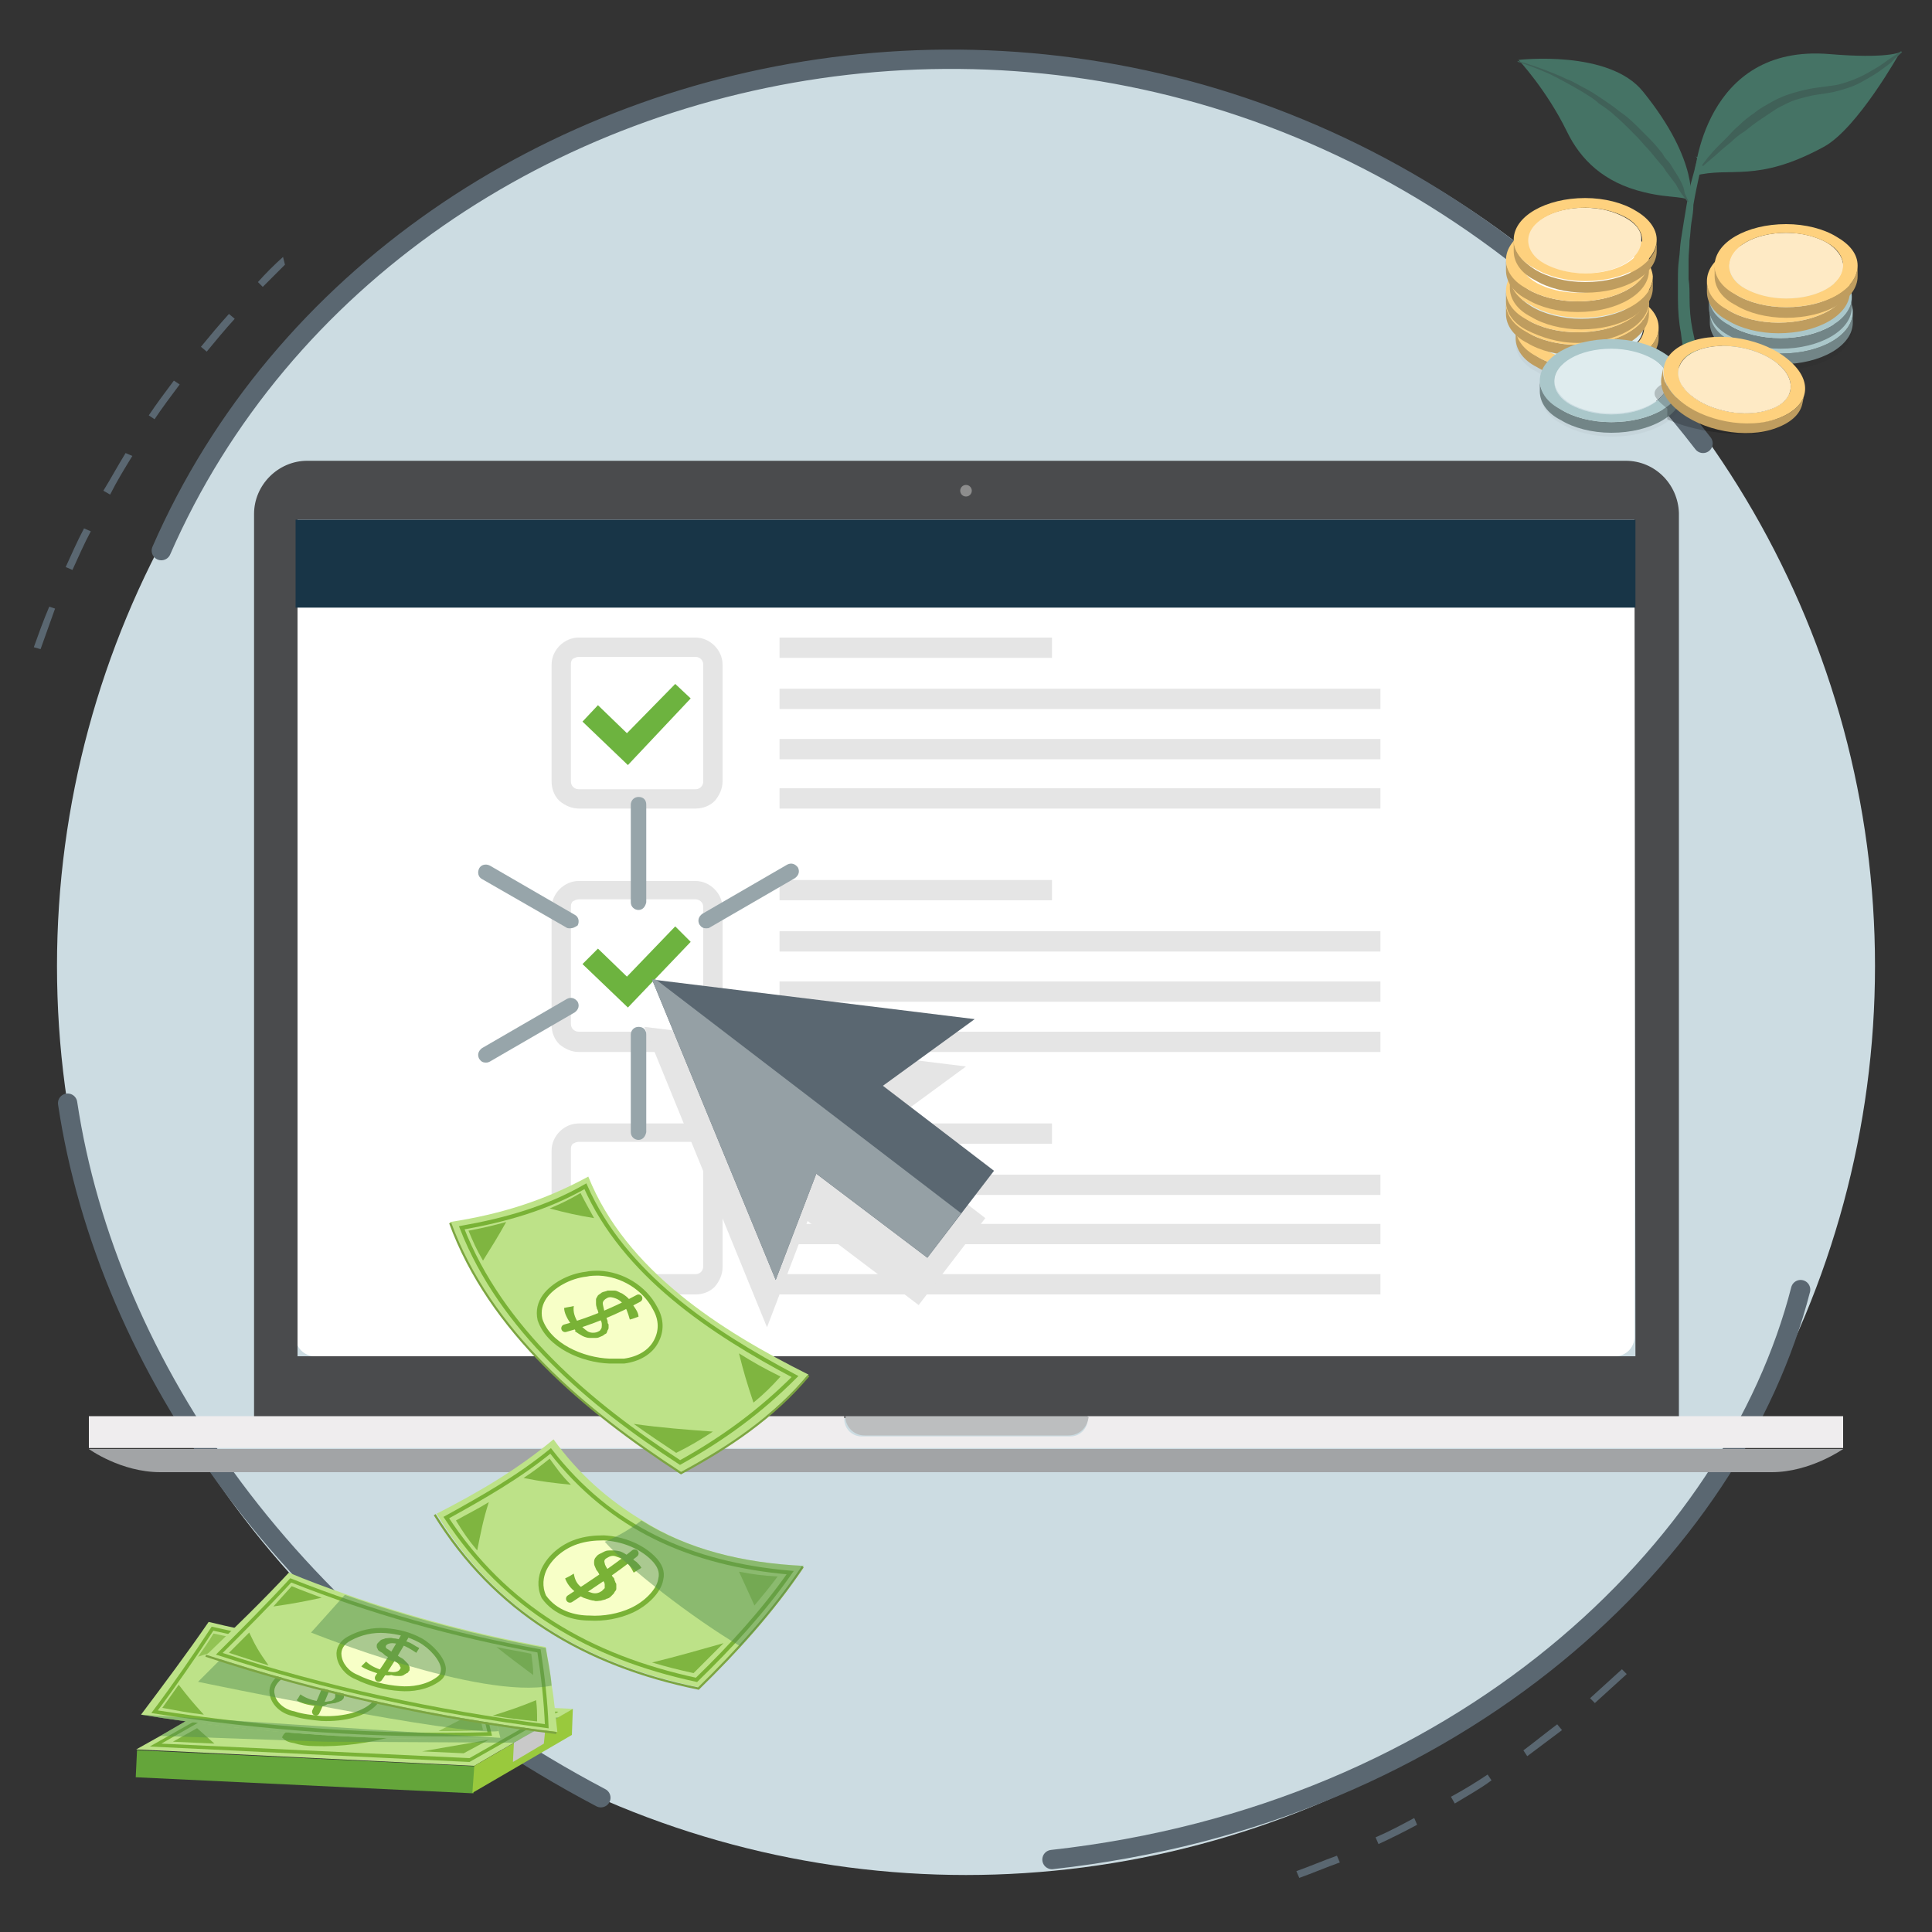 <?xml version="1.0" encoding="utf-8"?>
<!-- Generator: Adobe Illustrator 22.1.0, SVG Export Plug-In . SVG Version: 6.00 Build 0)  -->
<svg version="1.1" id="Layer_1" xmlns="http://www.w3.org/2000/svg" xmlns:xlink="http://www.w3.org/1999/xlink" x="0px" y="0px"
	 width="200px" height="200px" viewBox="0 0 200 200" style="enable-background:new 0 0 200 200;" xml:space="preserve">
<rect x="0" y="0" width="200" height="200" fill="#333333" stroke="none"/>
<style type="text/css">
	.st0{fill:#CCDCE2;}
	.st1{fill:none;stroke:#5A6771;stroke-width:2;stroke-linecap:round;stroke-linejoin:round;stroke-miterlimit:10;}
	.st2{fill:#5A6771;}
	.st3{fill:#FFFFFF;}
	.st4{fill:#4A4B4D;}
	.st5{fill:#A2A4A6;}
	.st6{fill:#EFEDEE;}
	.st7{fill:#BCBEBF;}
	.st8{fill:#8D8D8D;}
	.st9{fill:#183547;}
	.st10{fill:#E5E5E5;}
	.st11{fill:#6DB33F;}
	.st12{fill:#97A5AA;}
	.st13{fill:#95A0A5;}
	.st14{fill:#457365;}
	.st15{fill:#406158;}
	.st16{enable-background:new    ;}
	.st17{opacity:0.15;}
	.st18{opacity:0.2;enable-background:new    ;}
	.st19{fill:#DFECED;}
	.st20{fill:#BF9D5F;}
	.st21{fill:#FED17E;}
	.st22{fill:#FEEAC5;}
	.st23{fill:#728587;}
	.st24{fill:#AAC7CA;}
	.st25{fill:#DFECEE;}
	.st26{fill:#BDE288;}
	.st27{fill:#79B236;}
	.st28{fill:none;stroke:#79B236;stroke-width:0.507;stroke-miterlimit:10;}
	.st29{fill:#7FB540;}
	.st30{fill:#B3DD72;}
	.st31{fill:#64A53A;}
	.st32{fill:#99C93D;}
	.st33{fill:#C9C9C9;}
	.st34{opacity:0.47;fill:#548C54;enable-background:new    ;}
	.st35{fill:none;stroke:#79B236;stroke-width:0.373;stroke-miterlimit:10;}
	.st36{fill:#F7FFC7;}
	.st37{fill:none;stroke:#79B236;stroke-width:0.793;stroke-linecap:round;stroke-miterlimit:10;}
	.st38{opacity:0.63;fill:#79B236;enable-background:new    ;}
	.st39{fill:none;stroke:#7CA541;stroke-width:0.223;stroke-miterlimit:10;}
	.st40{fill:none;stroke:#79B236;stroke-width:0.424;stroke-miterlimit:10;}
	.st41{fill:none;stroke:#7CA541;stroke-width:0.229;stroke-miterlimit:10;}
	.st42{fill:none;stroke:#79B236;stroke-width:0.409;stroke-miterlimit:10;}
	.st43{fill:none;stroke:#79B236;stroke-width:0.52;stroke-miterlimit:10;}
	.st44{fill:none;stroke:#79B236;stroke-width:0.813;stroke-linecap:round;stroke-miterlimit:10;}
</style>
<circle class="st0" cx="100" cy="100" r="94.1"/>
<g>
	<g>
		<g>
			<path class="st1" d="M16.7,57C41.4,0.4,128-16.7,176.3,45.9"/>
		</g>
	</g>
	<g>
		<path class="st2" d="M150.6,186.7c1.3-0.8,2.6-1.5,3.8-2.4l-0.4-0.6c-1.2,0.8-2.5,1.6-3.8,2.3L150.6,186.7z"/>
		<path class="st2" d="M142.7,190.9c1.3-0.6,2.7-1.3,4-2l-0.3-0.7c-1.3,0.7-2.6,1.4-4,2L142.7,190.9z"/>
		<path class="st2" d="M134.2,193.7l0.3,0.7c1.4-0.5,2.8-1.1,4.2-1.6l-0.3-0.7C137,192.6,135.6,193.2,134.2,193.7z"/>
		<path class="st2" d="M13.7,47.2L13,46.9c-0.8,1.3-1.5,2.6-2.3,3.9l0.7,0.4C12.1,49.8,12.9,48.5,13.7,47.2z"/>
		<path class="st2" d="M23.7,32.5c-1,1.1-2,2.3-2.9,3.4l0.6,0.5c0.9-1.1,1.9-2.3,2.9-3.4L23.7,32.5z"/>
		<path class="st2" d="M18,39.4c-0.9,1.2-1.8,2.4-2.6,3.6l0.6,0.4c0.8-1.2,1.7-2.4,2.6-3.6L18,39.4z"/>
		<path class="st2" d="M29.3,26.6c-0.9,0.8-1.8,1.7-2.6,2.6l0.5,0.5c0.8-0.8,1.5-1.5,2.3-2.3L29.3,26.6z"/>
		<path class="st2" d="M8.7,54.7c-0.7,1.3-1.3,2.7-1.9,4L7.5,59c0.6-1.3,1.2-2.7,1.9-4L8.7,54.7z"/>
		<path class="st2" d="M5.1,62.8C4.5,64.2,4,65.6,3.5,67l0.7,0.2c0.5-1.4,1-2.8,1.5-4.2L5.1,62.8z"/>
		<path class="st2" d="M-1.3,88.9c-0.2,1.5-0.3,3-0.4,4.5H-1c0.1-1.5,0.2-3,0.4-4.4L-1.3,88.9z"/>
		<path class="st2" d="M185.1,46.4"/>
		<path class="st2" d="M182,43.1"/>
		<path class="st2" d="M158.1,181.8c1.2-0.9,2.4-1.8,3.6-2.7l-0.5-0.6c-1.2,0.9-2.3,1.8-3.5,2.7L158.1,181.8z"/>
		<path class="st2" d="M165.1,176.3c1.1-1,2.2-2,3.3-3l-0.5-0.5c-1.1,1-2.2,2-3.3,3L165.1,176.3z"/>
	</g>
</g>
<g>
	<g>
		<path class="st1" d="M108.9,192.5c42.4-4.7,70.6-32.1,77.5-59"/>
	</g>
</g>
<g>
	<g>
		<path class="st1" d="M7,114.2c4.1,27.2,23.3,55.1,55.2,71.9"/>
	</g>
</g>
<g id="Layer_1_1_">
	<g>
		<g>
			<path class="st3" d="M169.3,53.4c0-1.1-0.9-2-2-2H32.6c-1.1,0-2,0.9-2,2v85c0,1.1,0.9,2,2,2h134.6c1.1,0,2-0.9,2-2L169.3,53.4
				L169.3,53.4z"/>
		</g>
		<g>
			<path class="st4" d="M168.3,47.7H31.8c-3,0-5.5,2.5-5.5,5.5v93.6h147.5V53.1C173.7,50.1,171.3,47.7,168.3,47.7z M169.3,140.4
				H30.8V53.8h138.4L169.3,140.4L169.3,140.4z"/>
			<path class="st5" d="M9.2,150c0,0,3.3,2.4,7.4,2.4h166.8c4,0,7.4-2.4,7.4-2.4H9.2z"/>
			<path class="st6" d="M112.6,146.6v0.3c0,1-0.8,1.8-1.8,1.8H89.2c-1,0-1.8-0.8-1.8-1.8v-0.3H9.2v3.3h181.6v-3.3H112.6z"/>
			<path class="st7" d="M110.6,148.6H89.5c-1.1,0-2-0.9-2-2l0,0h25.2l0,0C112.6,147.8,111.7,148.6,110.6,148.6z"/>
			<circle class="st8" cx="100" cy="50.8" r="0.6"/>
		</g>
		<g>
			<rect x="30.6" y="53.8" class="st9" width="138.7" height="9.1"/>
		</g>
	</g>
</g>
<g>
	<g>
		<g>
			<g>
				<rect x="80.7" y="66" class="st10" width="28.2" height="2.1"/>
			</g>
			<g>
				<rect x="80.7" y="71.3" class="st10" width="62.2" height="2.1"/>
			</g>
			<g>
				<rect x="80.7" y="76.5" class="st10" width="62.2" height="2.1"/>
			</g>
			<g>
				<rect x="80.7" y="81.6" class="st10" width="62.2" height="2.1"/>
			</g>
			<g>
				<g>
					<g>
						<g>
							<path class="st10" d="M59.9,83.7c-0.7,0-1.4-0.3-2-0.8c-0.5-0.5-0.8-1.2-0.8-2V68.8c0-1.5,1.3-2.8,2.8-2.8H72
								c1.5,0,2.8,1.3,2.8,2.8v12.1c0,0.7-0.3,1.4-0.8,2c-0.5,0.5-1.2,0.8-2,0.8H59.9z M59.9,68c-0.2,0-0.4,0.1-0.6,0.2
								c-0.2,0.2-0.2,0.4-0.2,0.6v12.1c0,0.5,0.4,0.8,0.8,0.8H72c0.5,0,0.8-0.4,0.8-0.8V68.8c0-0.5-0.4-0.8-0.8-0.8l0,0L59.9,68z"/>
						</g>
					</g>
				</g>
			</g>
		</g>
	</g>
	<g>
		<g>
			<g>
				<rect x="80.7" y="91.1" class="st10" width="28.2" height="2.1"/>
			</g>
			<g>
				<rect x="80.7" y="96.4" class="st10" width="62.2" height="2.1"/>
			</g>
			<g>
				<rect x="80.7" y="101.6" class="st10" width="62.2" height="2.1"/>
			</g>
			<g>
				<rect x="80.7" y="106.8" class="st10" width="62.2" height="2.1"/>
			</g>
			<g>
				<g>
					<g>
						<g>
							<path class="st10" d="M59.9,108.9c-0.7,0-1.4-0.3-2-0.8c-0.5-0.5-0.8-1.2-0.8-2V94c0-1.5,1.3-2.8,2.8-2.8H72
								c1.5,0,2.8,1.3,2.8,2.8v12.1c0,0.7-0.3,1.4-0.8,2c-0.5,0.5-1.2,0.8-2,0.8H59.9z M59.9,93.1c-0.2,0-0.4,0.1-0.6,0.2
								c-0.2,0.2-0.2,0.4-0.2,0.6V106c0,0.5,0.4,0.8,0.8,0.8H72c0.5,0,0.8-0.4,0.8-0.8V93.9c0-0.5-0.4-0.8-0.8-0.8l0,0L59.9,93.1z"
								/>
						</g>
					</g>
				</g>
				<g>
					<g>
						<polygon class="st11" points="60.3,99.8 61.9,98.2 64.9,101.1 69.9,95.9 71.5,97.5 65,104.3 						"/>
					</g>
				</g>
			</g>
			<g>
				<g>
					<g>
						<polygon class="st11" points="60.3,74.7 61.9,73 64.9,75.9 69.9,70.8 71.5,72.3 65,79.2 						"/>
					</g>
				</g>
			</g>
			<g>
				<g>
					<g>
						<g>
							<path class="st10" d="M59.9,134c-0.7,0-1.4-0.3-2-0.8c-0.5-0.5-0.8-1.2-0.8-2v-12.1c0-1.5,1.3-2.8,2.8-2.8H72
								c1.5,0,2.8,1.3,2.8,2.8v12.1c0,0.7-0.3,1.4-0.8,2c-0.5,0.5-1.2,0.8-2,0.8H59.9z M59.9,118.2c-0.2,0-0.4,0.1-0.6,0.2
								c-0.2,0.2-0.2,0.4-0.2,0.6v12.1c0,0.5,0.4,0.8,0.8,0.8H72c0.5,0,0.8-0.4,0.8-0.8V119c0-0.5-0.4-0.8-0.8-0.8l0,0L59.9,118.2z"
								/>
						</g>
					</g>
				</g>
			</g>
		</g>
	</g>
	<g>
		<g>
			<g>
				<rect x="80.7" y="116.3" class="st10" width="28.2" height="2.1"/>
			</g>
			<g>
				<rect x="80.7" y="121.6" class="st10" width="62.2" height="2.1"/>
			</g>
			<g>
				<rect x="80.7" y="126.7" class="st10" width="62.2" height="2.1"/>
			</g>
			<g>
				<rect x="80.7" y="131.9" class="st10" width="62.2" height="2.1"/>
			</g>
		</g>
	</g>
</g>
<g>
	<g>
		<g>
			<path class="st12" d="M66.1,94.2c-0.4,0-0.8-0.3-0.8-0.8V83.3c0-0.4,0.3-0.8,0.8-0.8s0.8,0.3,0.8,0.8v10.1
				C66.8,93.9,66.5,94.2,66.1,94.2L66.1,94.2z"/>
		</g>
		<g>
			<path class="st12" d="M59,96.1c-0.1,0-0.3,0-0.4-0.1l-8.7-5c-0.4-0.2-0.5-0.7-0.3-1.1s0.7-0.5,1.1-0.3l8.8,5.1
				c0.4,0.2,0.5,0.7,0.3,1.1C59.5,96,59.3,96.1,59,96.1L59,96.1z"/>
		</g>
		<g>
			<path class="st12" d="M50.3,110c-0.3,0-0.5-0.1-0.7-0.4c-0.2-0.4-0.1-0.8,0.3-1.1l8.8-5.1c0.4-0.2,0.8-0.1,1.1,0.3
				c0.2,0.4,0.1,0.8-0.3,1.1l-8.8,5.1C50.5,110,50.4,110,50.3,110L50.3,110z"/>
		</g>
		<g>
			<path class="st12" d="M66.1,118c-0.4,0-0.8-0.3-0.8-0.8v-10.1c0-0.4,0.3-0.8,0.8-0.8s0.8,0.3,0.8,0.8v10.1
				C66.8,117.7,66.5,118,66.1,118L66.1,118z"/>
		</g>
		<g>
			<path class="st12" d="M73.1,96.1c-0.3,0-0.5-0.1-0.7-0.4c-0.2-0.4-0.1-0.8,0.3-1.1l8.8-5.1c0.4-0.2,0.8-0.1,1.1,0.3
				c0.2,0.4,0.1,0.8-0.3,1.1L73.5,96C73.4,96.1,73.2,96.1,73.1,96.1L73.1,96.1z"/>
		</g>
	</g>
	<polygon class="st10" points="100,110.4 66.7,106.3 79.4,137.4 83.6,126.4 95.1,135.1 102,126.1 90.6,117.3 	"/>
	<g>
		<polygon class="st2" points="100.9,105.5 67.5,101.4 80.3,132.5 84.5,121.5 96,130.2 102.9,121.2 91.4,112.4 		"/>
		<polygon class="st13" points="67.9,101.4 67.5,101.4 80.3,132.5 84.5,121.5 96,130.2 99.5,125.6 		"/>
	</g>
</g>
<g>
	<g>
		<g>
			<path class="st14" d="M175.5,17.2c-0.1,0.6-0.4,1.4-0.6,2.4c-0.1,0.5-0.2,1-0.3,1.6s-0.2,1.2-0.3,1.8c-0.1,0.6-0.2,1.3-0.3,1.9
				c-0.1,0.7-0.1,1.3-0.2,2c-0.1,0.7-0.1,1.4-0.1,2c0,0.7,0,1.3,0,2c0,1.3,0.1,2.5,0.3,3.5c0.1,1,0.3,1.9,0.4,2.4
				c0.1,0.3,0.1,0.5,0.2,0.7c0,0.2,0.1,0.2,0.1,0.2l1.3-0.5c0,0,0-0.1-0.1-0.2c0-0.1-0.1-0.3-0.2-0.6c-0.1-0.5-0.3-1.3-0.5-2.3
				s-0.3-2.1-0.3-3.3c0-0.6,0-1.3-0.1-1.9c0-0.6,0-1.3,0-2s0.1-1.3,0.1-2c0.1-0.6,0.1-1.3,0.2-1.9c0.1-0.6,0.2-1.2,0.2-1.8
				c0.1-0.6,0.2-1.1,0.3-1.6c0.2-1,0.4-1.8,0.5-2.3c0.1-0.6,0.2-0.9,0.2-0.9l-0.8-0.2C175.8,16.3,175.7,16.6,175.5,17.2z"/>
			<path class="st14" d="M189.4,5.6c-13.1-1.1-14,12.6-14,12.6c3.8-1,6.4,0.8,13.4-3c3.5-1.9,7.9-9.8,7.9-9.8S195.4,6.1,189.4,5.6z"
				/>
			<path class="st14" d="M157.2,6.2c0,0,2.9,3.1,5,7.4c1.4,2.9,3.8,5.3,8,6.3c2.8,0.7,4.5,0.3,4.8,1.1c0,0,1-4.2-4.9-11.5
				C166.6,5.1,157.2,6.2,157.2,6.2z"/>
			<path class="st15" d="M173.9,18.6c-0.2-0.4-0.5-0.8-0.8-1.3c-0.1-0.2-0.3-0.5-0.5-0.7s-0.4-0.5-0.5-0.7c-0.4-0.5-0.8-1-1.3-1.5
				s-1-1-1.5-1.5s-1.1-1-1.7-1.4c-0.6-0.5-1.2-0.9-1.8-1.3c-0.6-0.4-1.2-0.8-1.8-1.1s-1.2-0.7-1.8-0.9c-0.6-0.3-1.1-0.5-1.6-0.7
				c-2-0.8-3.5-1.2-3.5-1.2v0.1c0,0,1.4,0.4,3.4,1.3c1,0.5,2.1,1.1,3.3,1.8c0.6,0.4,1.2,0.7,1.7,1.2c0.6,0.4,1.2,0.8,1.7,1.3
				c0.6,0.5,1.1,1,1.6,1.5s1,1,1.4,1.5c0.5,0.5,0.9,1,1.3,1.5c0.2,0.2,0.4,0.5,0.6,0.7c0.2,0.2,0.3,0.5,0.5,0.7
				c0.3,0.4,0.6,0.8,0.9,1.2c0.2,0.4,0.4,0.7,0.6,1c0.4,0.5,0.6,0.8,0.6,0.8h0.1c0,0-0.1-0.3-0.4-0.9
				C174.3,19.3,174.1,19,173.9,18.6z"/>
			<path class="st15" d="M195.9,5.9c-0.3,0.2-0.6,0.4-1,0.7c-0.4,0.3-0.8,0.5-1.3,0.8c-1,0.6-2.2,1.1-3.5,1.4
				c-0.7,0.1-1.4,0.2-2.2,0.3c-0.7,0.1-1.5,0.3-2.2,0.5s-1.5,0.5-2.2,0.9s-1.3,0.7-1.9,1.2c-0.6,0.4-1.1,0.8-1.6,1.3
				c-0.5,0.4-0.9,0.9-1.3,1.3c-0.4,0.4-0.8,0.8-1.1,1.1s-0.6,0.7-0.8,0.9c-0.4,0.5-0.6,0.8-0.6,0.8l0.1,0.1c0,0,0.3-0.3,0.8-0.7
				c0.5-0.4,1.2-1.1,2.1-1.8c0.4-0.4,0.9-0.8,1.4-1.1c0.5-0.4,1-0.8,1.6-1.2s1.2-0.8,1.8-1.2c0.6-0.3,1.3-0.7,2-0.9s1.4-0.4,2.1-0.5
				c0.7-0.1,1.5-0.2,2.2-0.4s1.4-0.4,2-0.7s1.1-0.6,1.6-0.9c0.5-0.3,0.9-0.6,1.3-0.9c0.4-0.3,0.7-0.5,0.9-0.8
				c0.5-0.4,0.8-0.7,0.8-0.7l-0.1-0.1C196.8,5.3,196.5,5.5,195.9,5.9z"/>
		</g>
		<g>
			<g>
				<g class="st16">
					<g class="st17">
						<path class="st18" d="M169.5,32.5c-1.3-0.8-3.2-1.3-5.2-1.3c-4.1,0-7.4,1.9-7.4,4.3c0,1.2,0.8,2.3,2.2,3
							c1.3,0.8,3.2,1.3,5.2,1.3c4.1,0,7.4-1.9,7.4-4.3C171.6,34.4,170.8,33.3,169.5,32.5z M164.2,39c-1.6,0-3.1-0.4-4.2-1
							c-1.1-0.6-1.7-1.5-1.7-2.4c0-1.9,2.6-3.4,5.9-3.4c1.6,0,3.1,0.4,4.2,1c1.1,0.6,1.7,1.5,1.7,2.4C170.1,37.4,167.5,39,164.2,39z
							"/>
					</g>
					<g>
						<path class="st19" d="M168.4,31.5c-1.1-0.6-2.5-1-4.2-1c-3.3,0-5.9,1.5-5.9,3.4c0,0.9,0.7,1.8,1.7,2.4c1.1,0.6,2.5,1,4.2,1
							c3.3,0,5.9-1.5,5.9-3.4C170.2,33,169.5,32.1,168.4,31.5z"/>
					</g>
					<g>
						<path class="st20" d="M164.3,38.2c-2,0-3.9-0.5-5.2-1.3s-2.2-1.9-2.2-3V35c0,1.2,0.8,2.3,2.2,3c1.3,0.8,3.2,1.3,5.2,1.3
							c4.1,0,7.4-1.9,7.4-4.3v-1.1C171.7,36.3,168.4,38.2,164.3,38.2z"/>
					</g>
					<g>
						<path class="st21" d="M169.5,30.9c-1.3-0.8-3.2-1.3-5.2-1.3c-4.1,0-7.4,1.9-7.4,4.3c0,1.2,0.8,2.3,2.2,3
							c1.3,0.8,3.2,1.3,5.2,1.3c4.1,0,7.4-1.9,7.4-4.3C171.7,32.7,170.9,31.7,169.5,30.9z M164.3,37.3c-1.6,0-3.1-0.4-4.2-1
							c-1.1-0.6-1.7-1.5-1.7-2.4c0-1.9,2.6-3.4,5.9-3.4c1.6,0,3.1,0.4,4.2,1c1.1,0.6,1.7,1.5,1.7,2.4
							C170.2,35.8,167.6,37.3,164.3,37.3z"/>
					</g>
				</g>
			</g>
			<g>
				<g class="st16">
					<g>
						<path class="st19" d="M167.4,29c-1.1-0.6-2.5-1-4.2-1c-3.3,0-5.9,1.5-5.9,3.4c0,0.9,0.7,1.8,1.7,2.4c1.1,0.6,2.5,1,4.2,1
							c3.3,0,5.9-1.5,5.9-3.4C169.1,30.5,168.5,29.6,167.4,29z"/>
					</g>
					<g>
						<path class="st20" d="M163.3,35.7c-2,0-3.9-0.5-5.2-1.3s-2.2-1.9-2.2-3v1.1c0,1.2,0.8,2.3,2.2,3c1.3,0.8,3.2,1.3,5.2,1.3
							c4.1,0,7.4-1.9,7.4-4.3v-1.1C170.7,33.8,167.3,35.7,163.3,35.7z"/>
					</g>
					<g>
						<path class="st21" d="M168.5,28.4c-1.3-0.8-3.2-1.3-5.2-1.3c-4.1,0-7.4,1.9-7.4,4.3c0,1.2,0.8,2.3,2.2,3
							c1.3,0.8,3.2,1.3,5.2,1.3c4.1,0,7.4-1.9,7.4-4.3C170.6,30.3,169.8,29.2,168.5,28.4z M163.3,34.8c-1.6,0-3.1-0.4-4.2-1
							c-1.1-0.6-1.7-1.5-1.7-2.4c0-1.9,2.6-3.4,5.9-3.4c1.6,0,3.1,0.4,4.2,1c1.1,0.6,1.7,1.5,1.7,2.4
							C169.1,33.3,166.5,34.8,163.3,34.8z"/>
					</g>
				</g>
			</g>
			<g>
				<g class="st16">
					<g>
						<path class="st19" d="M167.4,27.7c-1.1-0.6-2.5-1-4.2-1c-3.3,0-5.9,1.5-5.9,3.4c0,0.9,0.7,1.8,1.7,2.4c1.1,0.6,2.5,1,4.2,1
							c3.3,0,5.9-1.5,5.9-3.4C169.2,29.2,168.5,28.4,167.4,27.7z"/>
					</g>
					<g>
						<path class="st20" d="M163.3,34.4c-2,0-3.9-0.5-5.2-1.3s-2.2-1.9-2.2-3v1.1c0,1.2,0.8,2.3,2.2,3s3.2,1.3,5.2,1.3
							c4.1,0,7.4-1.9,7.4-4.3v-1.1C170.7,32.5,167.4,34.4,163.3,34.4z"/>
					</g>
					<g>
						<path class="st21" d="M168.5,27.1c-1.3-0.8-3.2-1.3-5.2-1.3c-4.1,0-7.4,1.9-7.4,4.3c0,1.2,0.8,2.3,2.2,3
							c1.3,0.8,3.2,1.3,5.2,1.3c4.1,0,7.4-1.9,7.4-4.3C170.7,29,169.8,27.9,168.5,27.1z M163.3,33.6c-1.6,0-3.1-0.4-4.2-1
							c-1.1-0.6-1.7-1.5-1.7-2.4c0-1.9,2.6-3.4,5.9-3.4c1.6,0,3.1,0.4,4.2,1c1.1,0.6,1.7,1.5,1.7,2.4
							C169.2,32,166.5,33.6,163.3,33.6z"/>
					</g>
				</g>
			</g>
			<g>
				<g class="st16">
					<g>
						<path class="st3" d="M167.8,26.3c-1.1-0.6-2.5-1-4.2-1c-3.3,0-5.9,1.5-5.9,3.4c0,0.9,0.7,1.8,1.7,2.4c1.1,0.6,2.5,1,4.2,1
							c3.3,0,5.9-1.5,5.9-3.4C169.5,27.7,168.8,26.9,167.8,26.3z"/>
					</g>
					<g>
						<path class="st20" d="M163.7,33c-2,0-3.9-0.5-5.2-1.3s-2.2-1.9-2.2-3v1.1c0,1.2,0.8,2.3,2.2,3c1.3,0.8,3.2,1.3,5.2,1.3
							c4.1,0,7.4-1.9,7.4-4.3v-1.1C171.1,31,167.7,33,163.7,33z"/>
					</g>
					<g>
						<path class="st21" d="M168.9,25.6c-1.3-0.8-3.2-1.3-5.2-1.3c-4.1,0-7.4,1.9-7.4,4.3c0,1.2,0.8,2.3,2.2,3
							c1.3,0.8,3.2,1.3,5.2,1.3c4.1,0,7.4-1.9,7.4-4.3C171,27.5,170.2,26.4,168.9,25.6z M163.6,32.1c-1.6,0-3.1-0.4-4.2-1
							c-1.1-0.6-1.7-1.5-1.7-2.4c0-1.9,2.6-3.4,5.9-3.4c1.6,0,3.1,0.4,4.2,1c1.1,0.6,1.7,1.5,1.7,2.4
							C169.5,30.6,166.9,32.1,163.6,32.1z"/>
					</g>
				</g>
			</g>
			<g>
				<g class="st16">
					<g>
						<path class="st3" d="M167.5,24.5c-1.1-0.6-2.5-1-4.2-1c-3.3,0-5.9,1.5-5.9,3.4c0,0.9,0.7,1.8,1.7,2.4c1.1,0.6,2.5,1,4.2,1
							c3.3,0,5.9-1.5,5.9-3.4C169.2,26,168.5,25.1,167.5,24.5z"/>
					</g>
					<g>
						<path class="st20" d="M163.3,31.2c-2,0-3.9-0.5-5.2-1.3s-2.2-1.9-2.2-3V28c0,1.2,0.8,2.3,2.2,3c1.3,0.8,3.2,1.3,5.2,1.3
							c4.1,0,7.4-1.9,7.4-4.3v-1.1C170.7,29.3,167.4,31.2,163.3,31.2z"/>
					</g>
					<g>
						<path class="st21" d="M168.5,23.9c-1.3-0.8-3.2-1.3-5.2-1.3c-4.1,0-7.4,1.9-7.4,4.3c0,1.2,0.8,2.3,2.2,3
							c1.3,0.8,3.2,1.3,5.2,1.3c4.1,0,7.4-1.9,7.4-4.3C170.7,25.7,169.9,24.6,168.5,23.9z M163.3,30.3c-1.6,0-3.1-0.4-4.2-1
							c-1.1-0.6-1.7-1.5-1.7-2.4c0-1.9,2.6-3.4,5.9-3.4c1.6,0,3.1,0.4,4.2,1c1.1,0.6,1.7,1.5,1.7,2.4
							C169.2,28.8,166.6,30.3,163.3,30.3z"/>
					</g>
				</g>
			</g>
			<g>
				<g class="st16">
					<g>
						<path class="st22" d="M168.2,22.5c-1.1-0.6-2.5-1-4.2-1c-3.3,0-5.9,1.5-5.9,3.4c0,0.9,0.7,1.8,1.7,2.4c1.1,0.6,2.5,1,4.2,1
							c3.3,0,5.9-1.5,5.9-3.4C170,23.9,169.3,23.1,168.2,22.5z"/>
					</g>
					<g>
						<path class="st20" d="M164.1,29.2c-2,0-3.9-0.5-5.2-1.3s-2.2-1.9-2.2-3V26c0,1.2,0.8,2.3,2.2,3c1.3,0.8,3.2,1.3,5.2,1.3
							c4.1,0,7.4-1.9,7.4-4.3v-1.1C171.5,27.3,168.2,29.2,164.1,29.2z"/>
					</g>
					<g>
						<path class="st21" d="M169.3,21.8c-1.3-0.8-3.2-1.3-5.2-1.3c-4.1,0-7.4,1.9-7.4,4.3c0,1.2,0.8,2.3,2.2,3
							c1.3,0.8,3.2,1.3,5.2,1.3c4.1,0,7.4-1.9,7.4-4.3C171.5,23.7,170.7,22.6,169.3,21.8z M164.1,28.3c-1.6,0-3.1-0.4-4.2-1
							c-1.1-0.6-1.7-1.5-1.7-2.4c0-1.9,2.6-3.4,5.9-3.4c1.6,0,3.1,0.4,4.2,1c1.1,0.6,1.7,1.5,1.7,2.4
							C170,26.8,167.4,28.3,164.1,28.3z"/>
					</g>
				</g>
			</g>
		</g>
		<g>
			<g>
				<g class="st16">
					<g class="st17">
						<path class="st18" d="M189.6,31c-1.3-0.8-3.2-1.3-5.2-1.3c-4.1,0-7.4,1.9-7.4,4.3c0,1.2,0.8,2.3,2.2,3
							c1.3,0.8,3.2,1.3,5.2,1.3c4.1,0,7.4-1.9,7.4-4.3C191.8,32.8,190.9,31.7,189.6,31z M184.4,37.4c-1.6,0-3.1-0.4-4.2-1
							c-1.1-0.6-1.7-1.5-1.7-2.4c0-1.9,2.6-3.4,5.9-3.4c1.6,0,3.1,0.4,4.2,1c1.1,0.6,1.7,1.5,1.7,2.4
							C190.3,35.9,187.6,37.4,184.4,37.4z"/>
					</g>
					<g>
						<path class="st19" d="M188.6,29.9c-1.1-0.6-2.5-1-4.2-1c-3.3,0-5.9,1.5-5.9,3.4c0,0.9,0.7,1.8,1.7,2.4c1.1,0.6,2.5,1,4.2,1
							c3.3,0,5.9-1.5,5.9-3.4C190.3,31.4,189.6,30.6,188.6,29.9z"/>
					</g>
					<g>
						<path class="st23" d="M184.4,36.6c-2,0-3.9-0.5-5.2-1.3s-2.2-1.9-2.2-3v1.1c0,1.2,0.8,2.3,2.2,3c1.3,0.8,3.2,1.3,5.2,1.3
							c4.1,0,7.4-1.9,7.4-4.3v-1.1C191.8,34.7,188.5,36.6,184.4,36.6z"/>
					</g>
					<g>
						<path class="st24" d="M189.6,29.3c-1.3-0.8-3.2-1.3-5.2-1.3c-4.1,0-7.4,1.9-7.4,4.3c0,1.2,0.8,2.3,2.2,3
							c1.3,0.8,3.2,1.3,5.2,1.3c4.1,0,7.4-1.9,7.4-4.3C191.8,31.2,191,30.1,189.6,29.3z M184.4,35.8c-1.6,0-3.1-0.4-4.2-1
							c-1.1-0.6-1.7-1.5-1.7-2.4c0-1.9,2.6-3.4,5.9-3.4c1.6,0,3.1,0.4,4.2,1c1.1,0.6,1.7,1.5,1.7,2.4
							C190.3,34.2,187.7,35.8,184.4,35.8z"/>
					</g>
				</g>
			</g>
			<g>
				<g class="st16">
					<g>
						<path class="st19" d="M188.4,28.3c-1.1-0.6-2.5-1-4.2-1c-3.3,0-5.9,1.5-5.9,3.4c0,0.9,0.7,1.8,1.7,2.4c1.1,0.6,2.5,1,4.2,1
							c3.3,0,5.9-1.5,5.9-3.4C190.1,29.8,189.5,28.9,188.4,28.3z"/>
					</g>
					<g>
						<path class="st23" d="M184.3,35c-2,0-3.9-0.5-5.2-1.3s-2.2-1.9-2.2-3v1.1c0,1.2,0.8,2.3,2.2,3c1.3,0.8,3.2,1.3,5.2,1.3
							c4.1,0,7.4-1.9,7.4-4.3v-1.1C191.7,33.1,188.4,35,184.3,35z"/>
					</g>
					<g>
						<path class="st24" d="M189.5,27.7c-1.3-0.8-3.2-1.3-5.2-1.3c-4.1,0-7.4,1.9-7.4,4.3c0,1.2,0.8,2.3,2.2,3
							c1.3,0.8,3.2,1.3,5.2,1.3c4.1,0,7.4-1.9,7.4-4.3C191.7,29.6,190.8,28.5,189.5,27.7z M184.3,34.2c-1.6,0-3.1-0.4-4.2-1
							c-1.1-0.6-1.7-1.5-1.7-2.4c0-1.9,2.6-3.4,5.9-3.4c1.6,0,3.1,0.4,4.2,1c1.1,0.6,1.7,1.5,1.7,2.4
							C190.2,32.6,187.5,34.2,184.3,34.2z"/>
					</g>
				</g>
			</g>
			<g>
				<g class="st16">
					<g>
						<path class="st19" d="M188.2,26.7c-1.1-0.6-2.5-1-4.2-1c-3.3,0-5.9,1.5-5.9,3.4c0,0.9,0.7,1.8,1.7,2.4c1.1,0.6,2.5,1,4.2,1
							c3.3,0,5.9-1.5,5.9-3.4C190,28.2,189.3,27.3,188.2,26.7z"/>
					</g>
					<g>
						<path class="st20" d="M184.1,33.4c-2,0-3.9-0.5-5.2-1.3s-2.2-1.9-2.2-3v1.1c0,1.2,0.8,2.3,2.2,3c1.3,0.8,3.2,1.3,5.2,1.3
							c4.1,0,7.4-1.9,7.4-4.3v-1.1C191.5,31.5,188.2,33.4,184.1,33.4z"/>
					</g>
					<g>
						<path class="st21" d="M189.3,26.1c-1.3-0.8-3.2-1.3-5.2-1.3c-4.1,0-7.4,1.9-7.4,4.3c0,1.2,0.8,2.3,2.2,3
							c1.3,0.8,3.2,1.3,5.2,1.3c4.1,0,7.4-1.9,7.4-4.3C191.5,27.9,190.7,26.9,189.3,26.1z M184.1,32.5c-1.6,0-3.1-0.4-4.2-1
							c-1.1-0.6-1.7-1.5-1.7-2.4c0-1.9,2.6-3.4,5.9-3.4c1.6,0,3.1,0.4,4.2,1c1.1,0.6,1.7,1.5,1.7,2.4C190,31,187.4,32.5,184.1,32.5z
							"/>
					</g>
				</g>
			</g>
			<g>
				<g class="st16">
					<g>
						<path class="st22" d="M189.1,25.1c-1.1-0.6-2.5-1-4.2-1c-3.3,0-5.9,1.5-5.9,3.4c0,0.9,0.7,1.8,1.7,2.4c1.1,0.6,2.5,1,4.2,1
							c3.3,0,5.9-1.5,5.9-3.4C190.8,26.6,190.1,25.7,189.1,25.1z"/>
					</g>
					<g>
						<path class="st20" d="M184.9,31.8c-2,0-3.9-0.5-5.2-1.3s-2.2-1.9-2.2-3v1.1c0,1.2,0.8,2.3,2.2,3c1.3,0.8,3.2,1.3,5.2,1.3
							c4.1,0,7.4-1.9,7.4-4.3v-1.1C192.3,29.9,189,31.8,184.9,31.8z"/>
					</g>
					<g>
						<path class="st21" d="M190.1,24.5c-1.3-0.8-3.2-1.3-5.2-1.3c-4.1,0-7.4,1.9-7.4,4.3c0,1.2,0.8,2.3,2.2,3
							c1.3,0.8,3.2,1.3,5.2,1.3c4.1,0,7.4-1.9,7.4-4.3C192.3,26.3,191.5,25.3,190.1,24.5z M184.9,30.9c-1.6,0-3.1-0.4-4.2-1
							c-1.1-0.6-1.7-1.5-1.7-2.4c0-1.9,2.6-3.4,5.9-3.4c1.6,0,3.1,0.4,4.2,1c1.1,0.6,1.7,1.5,1.7,2.4
							C190.8,29.4,188.2,30.9,184.9,30.9z"/>
					</g>
				</g>
			</g>
		</g>
		<g>
			<g class="st16">
				<g class="st17">
					<path class="st18" d="M172.1,37.9c-1.3-0.8-3.2-1.3-5.2-1.3c-4.1,0-7.4,1.9-7.4,4.3c0,1.2,0.8,2.3,2.2,3
						c1.3,0.8,3.2,1.3,5.2,1.3c4.1,0,7.4-1.9,7.4-4.3C174.3,39.8,173.5,38.7,172.1,37.9z M166.9,44.4c-1.6,0-3.1-0.4-4.2-1
						c-1.1-0.6-1.7-1.5-1.7-2.4c0-1.9,2.6-3.4,5.9-3.4c1.6,0,3.1,0.4,4.2,1c1.1,0.6,1.7,1.5,1.7,2.4
						C172.8,42.8,170.2,44.4,166.9,44.4z"/>
				</g>
				<g>
					<path class="st25" d="M171,37c-1.1-0.6-2.5-1-4.2-1c-3.3,0-5.9,1.5-5.9,3.4c0,0.9,0.7,1.8,1.7,2.4c1.1,0.6,2.5,1,4.2,1
						c3.3,0,5.9-1.5,5.9-3.4C172.7,38.5,172,37.6,171,37z"/>
				</g>
				<g>
					<path class="st25" d="M166.8,42.9c-1.6,0-3.1-0.4-4.2-1c-1.1-0.6-1.7-1.5-1.7-2.4v1.1c0,0.9,0.7,1.8,1.7,2.4
						c1.1,0.6,2.5,1,4.2,1c3.3,0,5.9-1.5,5.9-3.4v-1.1C172.7,41.3,170.1,42.9,166.8,42.9z"/>
				</g>
				<g>
					<path class="st23" d="M166.8,43.7c-2,0-3.9-0.5-5.2-1.3s-2.2-1.8-2.2-3v1.1c0,1.2,0.8,2.3,2.2,3c1.3,0.8,3.2,1.3,5.2,1.3
						c4.1,0,7.4-1.9,7.4-4.3v-1.1C174.2,41.8,170.9,43.7,166.8,43.7z"/>
				</g>
				<g>
					<path class="st24" d="M172,36.4c-1.3-0.8-3.2-1.3-5.2-1.3c-4.1,0-7.4,1.9-7.4,4.3c0,1.2,0.8,2.3,2.2,3c1.3,0.8,3.2,1.3,5.2,1.3
						c4.1,0,7.4-1.9,7.4-4.3C174.2,38.3,173.4,37.2,172,36.4z M166.8,42.9c-1.6,0-3.1-0.4-4.2-1c-1.1-0.6-1.7-1.5-1.7-2.4
						c0-1.9,2.6-3.4,5.9-3.4c1.6,0,3.1,0.4,4.2,1c1.1,0.6,1.7,1.5,1.7,2.4C172.7,41.3,170.1,42.9,166.8,42.9z"/>
				</g>
			</g>
		</g>
		<g>
			<path class="st18" d="M173.9,39.1c0,0-2.9,0.6-2.6,1.8c0.1,0.5,1.3,1.4,1.3,1.4v1.1c0,0,3.3,1.7,8.7,1.5c2.3-0.1,5.1-1.4,4.2-2.8
				L173.9,39.1z"/>
			<g class="st16">
				<g>
					<path class="st22" d="M183.2,42.4c-2.5,0.9-6.2,0.2-8.2-1.5c-1-0.9-1.4-1.8-1.3-2.7l-0.2,1c-0.2,0.9,0.2,1.8,1.3,2.7
						c2,1.7,5.7,2.4,8.2,1.5c1.2-0.4,2-1.2,2.1-2l0.2-1C185.2,41.3,184.4,42,183.2,42.4z"/>
				</g>
				<g>
					<path class="st20" d="M184.1,43.3c-3.1,1.1-7.8,0.2-10.3-1.9c-1.3-1.1-1.8-2.3-1.6-3.4l-0.2,1c-0.2,1.1,0.3,2.3,1.6,3.4
						c2.5,2.2,7.2,3.1,10.3,1.9c1.6-0.6,2.5-1.5,2.7-2.6l0.2-1C186.6,41.8,185.7,42.7,184.1,43.3z"/>
				</g>
				<g>
					<path class="st21" d="M185.2,37.3c-2.5-2.2-7.2-3.1-10.3-1.9c-3.1,1.1-3.6,3.8-1.1,6s7.2,3.1,10.3,1.9
						C187.3,42.1,187.8,39.5,185.2,37.3z M183.2,42.4c-2.5,0.9-6.2,0.2-8.2-1.5s-1.6-3.9,0.9-4.7c2.5-0.9,6.2-0.2,8.2,1.5
						C186.1,39.4,185.7,41.6,183.2,42.4z"/>
				</g>
				<g>
					<path class="st22" d="M184.1,37.7c-2-1.7-5.7-2.4-8.2-1.5s-2.9,3-0.9,4.7s5.7,2.4,8.2,1.5C185.7,41.6,186.1,39.4,184.1,37.7z"
						/>
				</g>
			</g>
		</g>
	</g>
</g>
<g>
	<g>
		<g>
			<polygon class="st26" points="59.3,176.9 57.8,177.8 53.2,180.4 53.2,180.4 49.1,182.8 14.1,181.1 16.6,179.7 21.6,176.8 
				24.3,175.3 			"/>
			<path class="st27" d="M24.8,175.9l31.9,1.5l-8.1,4.6l-31.9-1.5L24.8,175.9L24.8,175.9z M24.7,175.6l-9.2,5.2l33.1,1.6l9.2-5.2
				L24.7,175.6L24.7,175.6z"/>
			<g>
				<g>
					<path class="st27" d="M32.6,180.5c2.6,0.1,5.8-0.3,8.3-1.1c1.8-0.6,2.4-1.1,2.5-1.3c-0.1-0.1-0.3-0.2-0.9-0.4
						c-0.6-0.1-1.3-0.2-2.1-0.3c-2.6-0.1-6,0.3-8.5,1.1c-1.7,0.5-2.3,1.1-2.4,1.3c0.1,0.1,0.3,0.3,1,0.4
						C31.1,180.4,31.8,180.5,32.6,180.5L32.6,180.5z"/>
					<path class="st28" d="M32.6,180.5c2.6,0.1,5.8-0.3,8.3-1.1c1.8-0.6,2.4-1.1,2.5-1.3c-0.1-0.1-0.3-0.2-0.9-0.4
						c-0.6-0.1-1.3-0.2-2.1-0.3c-2.6-0.1-6,0.3-8.5,1.1c-1.7,0.5-2.3,1.1-2.4,1.3c0.1,0.1,0.3,0.3,1,0.4
						C31.1,180.4,31.8,180.5,32.6,180.5L32.6,180.5z"/>
				</g>
			</g>
			<polygon class="st29" points="22.2,180.5 17.9,180.3 20.4,178.9 			"/>
			<polygon class="st30" points="29.2,176.1 24.9,175.9 22.3,177.4 			"/>
			<polygon class="st29" points="43.7,181.3 48,181.5 50.6,180.1 			"/>
			<polygon class="st30" points="52.2,177.2 56.5,177.4 53.9,178.9 			"/>
		</g>
		
			<rect x="30.1" y="165.9" transform="matrix(4.755585e-02 -0.999 0.999 4.755585e-02 -153.114 206.161)" class="st31" width="2.8" height="35"/>
		<polygon class="st32" points="49.1,182.8 59.3,176.9 59.2,179.6 48.9,185.6 		"/>
	</g>
	<polygon class="st33" points="53.2,180.4 53.1,182.4 56.3,180.5 56.5,178.5 	"/>
	<polygon class="st34" points="57.8,177.8 53.2,180.4 53.2,180.4 33.6,180.3 16.6,179.7 21.6,176.8 	"/>
	<g>
		<g>
			<path class="st26" d="M49.2,171.5c1,2.8,1.9,5.6,2.6,8.4c-12.5,0.4-24.8-0.4-37.2-2.4c2.4-3.2,4.8-6.4,7-9.6
				C30.7,170.1,39.8,171.2,49.2,171.5z"/>
			<path class="st35" d="M50.7,179.5C39,179.8,27.5,179,16,177.2c2.1-2.8,4.1-5.7,6-8.6c8.8,2,17.6,3.1,26.6,3.4
				C49.4,174.4,50.1,176.9,50.7,179.5z"/>
			<g>
				<g>
					<path class="st36" d="M33.3,177.9c2.4,0.1,4.5-0.5,5.5-1.6c0.3-0.4,0.4-0.7,0.3-1.1c-0.3-1-1.7-2.1-2.9-2.5
						c-0.8-0.3-1.6-0.4-2.5-0.5c-1.8-0.1-3.5,0.4-4.7,1.4c-0.7,0.6-1,1.2-0.8,1.9c0.2,0.9,1.1,1.7,2.2,1.9l0,0
						C31.3,177.7,32.3,177.8,33.3,177.9L33.3,177.9z"/>
					<path class="st28" d="M33.3,177.9c2.4,0.1,4.5-0.5,5.5-1.6c0.3-0.4,0.4-0.7,0.3-1.1c-0.3-1-1.7-2.1-2.9-2.5
						c-0.8-0.3-1.6-0.4-2.5-0.5c-1.8-0.1-3.5,0.4-4.7,1.4c-0.7,0.6-1,1.2-0.8,1.9c0.2,0.9,1.1,1.7,2.2,1.9l0,0
						C31.3,177.7,32.3,177.8,33.3,177.9L33.3,177.9z"/>
				</g>
				<g>
					<path class="st27" d="M32.7,176.6c-0.9-0.1-1.6-0.3-2-0.6c0.2-0.2,0.2-0.3,0.4-0.6c0.4,0.3,1.1,0.6,1.8,0.7
						c0.4,0.1,0.8,0.1,1.2,0c0.3,0,0.5-0.2,0.6-0.4c0-0.1,0-0.2,0-0.3s-0.1-0.2-0.3-0.3c-0.1-0.1-0.3-0.1-0.4-0.2
						c-0.2-0.1-0.3-0.1-0.6-0.2c-0.3-0.1-0.4-0.2-0.6-0.2c-0.1,0-0.3-0.1-0.5-0.2c-0.2-0.1-0.3-0.2-0.4-0.3s-0.1-0.2-0.2-0.3
						c0-0.1,0-0.2,0-0.3c0.1-0.1,0.1-0.2,0.3-0.3c0.1-0.1,0.3-0.2,0.5-0.3s0.4-0.1,0.8-0.1c0.3,0,0.6,0,1,0.1c0.3,0.1,0.7,0.1,1,0.2
						c0.3,0.1,0.6,0.2,0.8,0.3c-0.1,0.2-0.1,0.3-0.3,0.5c-0.7-0.3-1.2-0.5-1.6-0.6c-0.3-0.1-0.7-0.1-1,0c-0.3,0-0.5,0.2-0.6,0.3
						c-0.1,0.2,0,0.3,0.2,0.4c0.2,0.1,0.5,0.3,0.9,0.4c0.2,0.1,0.3,0.1,0.3,0.1s0.1,0.1,0.3,0.1c0.2,0.1,0.3,0.1,0.3,0.1
						c0.1,0.1,0.2,0.1,0.3,0.1c0.1,0.1,0.2,0.1,0.3,0.2c0.1,0.1,0.1,0.1,0.2,0.2c0.1,0.1,0.1,0.1,0.2,0.2c0,0.1,0,0.1,0,0.2
						c0,0.1,0,0.2,0,0.2c0,0.1-0.1,0.2-0.1,0.2c-0.1,0.1-0.2,0.2-0.3,0.2c-0.1,0.1-0.3,0.1-0.5,0.2c-0.2,0-0.5,0.1-0.8,0.1
						C33.5,176.7,33.1,176.7,32.7,176.6z"/>
				</g>
				<path class="st37" d="M34.6,172.5c-0.7,1.9-1,2.8-1.9,4.7"/>
			</g>
			<path class="st29" d="M21.1,177.5c-1.7-0.2-2.6-0.4-4.3-0.7c0.7-1,1-1.4,1.7-2.4C19.5,175.7,20,176.3,21.1,177.5z"/>
			<path class="st38" d="M25.4,169.8c-1.3-0.3-2-0.4-3.3-0.7c-0.6,1-0.9,1.4-1.6,2.4C22.7,170.8,23.6,170.5,25.4,169.8z"/>
			<path class="st38" d="M45.4,179.2c1.8,0,2.8,0,4.6-0.1c-0.2-0.9-0.3-1.3-0.5-2.1C48,177.9,47.1,178.3,45.4,179.2z"/>
			<path class="st30" d="M44.2,172.1c1.5,0.1,2.2,0.1,3.7,0.1c0.2,0.8,0.4,1.3,0.6,2.1C46.6,173.5,45.8,173.1,44.2,172.1z"/>
		</g>
	</g>
	<path class="st34" d="M14.6,177.5c12.3,2,24.7,2.8,37.2,2.4"/>
	<path class="st34" d="M23.2,171.4l-2.7,2.7c0,0,27.3,5.7,31.1,5.1c-0.5-2.2-0.5-2.2-0.5-2.2L23.2,171.4z"/>
	<g>
		<g>
			<path class="st26" d="M57.7,179.3c-12.4-1.5-24.5-4.1-36.3-8c2.9-2.8,5.8-5.6,8.5-8.5c1.9,0.8,3.8,1.5,5.8,2.2
				c6.8,2.4,13.7,4.2,20.8,5.5c0.2,1.3,0.5,2.6,0.6,3.9C57.4,176.1,57.5,177.7,57.7,179.3z"/>
			<path class="st35" d="M56.6,178.7c-11.6-1.5-22.8-3.9-33.9-7.5c2.5-2.5,5-5,7.4-7.6c8.3,3.3,16.9,5.7,25.7,7.3
				C56.2,173.5,56.5,176.1,56.6,178.7z"/>
			<g>
				<g>
					<path class="st36" d="M41.4,174.8c1.2,0.1,2.8-0.1,4-1c0.4-0.3,0.5-0.6,0.5-1.1c-0.1-1-1.3-2.3-2.4-2.9c-1.1-0.6-2.3-0.9-3.6-1
						s-2.6,0.2-3.7,0.8c-0.8,0.4-1.2,1.1-1.1,1.8c0.1,0.9,0.8,1.8,1.8,2.2l0,0C38.3,174.3,39.9,174.7,41.4,174.8L41.4,174.8z"/>
					<path class="st28" d="M41.4,174.8c1.2,0.1,2.8-0.1,4-1c0.4-0.3,0.5-0.6,0.5-1.1c-0.1-1-1.3-2.3-2.4-2.9c-1.1-0.6-2.3-0.9-3.6-1
						s-2.6,0.2-3.7,0.8c-0.8,0.4-1.2,1.1-1.1,1.8c0.1,0.9,0.8,1.8,1.8,2.2l0,0C38.3,174.3,39.9,174.7,41.4,174.8L41.4,174.8z"/>
				</g>
				<g>
					<path class="st27" d="M39.3,173.3c-0.9-0.3-1.5-0.5-1.9-0.8c0.2-0.2,0.3-0.3,0.5-0.5c0.4,0.4,1,0.7,1.7,0.9
						c0.4,0.1,0.8,0.2,1.1,0.2s0.6-0.1,0.7-0.3c0.1-0.1,0.1-0.2,0-0.3c0-0.1-0.1-0.2-0.2-0.3c-0.1-0.1-0.3-0.2-0.4-0.3
						c-0.1-0.1-0.3-0.2-0.5-0.3s-0.4-0.2-0.5-0.3s-0.2-0.2-0.4-0.3s-0.3-0.2-0.3-0.3c-0.1-0.1-0.1-0.2-0.1-0.3s0-0.2,0.1-0.3
						s0.2-0.2,0.3-0.3s0.3-0.1,0.5-0.2c0.2,0,0.5-0.1,0.8,0c0.3,0,0.6,0.1,1,0.2c0.3,0.1,0.7,0.2,1,0.4s0.5,0.3,0.7,0.4
						c-0.1,0.2-0.2,0.3-0.3,0.5c-0.6-0.4-1.1-0.7-1.5-0.8c-0.3-0.1-0.7-0.2-1-0.2s-0.5,0.1-0.6,0.2c-0.1,0.1-0.1,0.3,0.1,0.4
						c0.2,0.1,0.4,0.3,0.8,0.5c0.2,0.1,0.3,0.2,0.3,0.2s0.1,0.1,0.3,0.2c0.2,0.1,0.3,0.2,0.3,0.2c0.1,0.1,0.1,0.1,0.2,0.2
						c0.1,0.1,0.2,0.2,0.2,0.2c0.1,0.1,0.1,0.1,0.1,0.2c0.1,0.1,0.1,0.2,0.1,0.2c0,0.1,0,0.1,0,0.2c0,0.1,0,0.2-0.1,0.2
						c0,0.1-0.1,0.2-0.2,0.2c-0.1,0.1-0.2,0.1-0.3,0.2c-0.2,0.1-0.3,0.1-0.5,0.1s-0.5,0-0.8-0.1C40.1,173.5,39.8,173.4,39.3,173.3z"
						/>
				</g>
				<path class="st37" d="M41.9,169.4c-1,1.7-1.5,2.6-2.7,4.3"/>
			</g>
			<path class="st29" d="M27.8,172.4c-1.7-0.5-2.5-0.8-4.1-1.3c0.8-0.8,1.3-1.3,2.1-2.1C26.4,170.3,26.8,171,27.8,172.4z"/>
			<path class="st29" d="M33.3,165.4c-1.3-0.5-1.9-0.7-3.1-1.2c-0.8,0.9-1.2,1.3-1.9,2.1C30.4,166,31.4,165.8,33.3,165.4z"/>
			<path class="st29" d="M51,177.6c1.8,0.3,2.7,0.4,4.6,0.6c0-0.9,0-1.3-0.1-2.2C53.8,176.7,52.9,177,51,177.6z"/>
			<path class="st38" d="M51.4,170.5c1.4,0.3,2.2,0.4,3.6,0.7c0.1,0.9,0.2,1.3,0.2,2.2C53.6,172.2,52.9,171.7,51.4,170.5z"/>
		</g>
	</g>
	<path class="st39" d="M21.3,171.4c11.8,3.9,23.9,6.5,36.3,8"/>
	<g>
		<g>
			<path class="st26" d="M83.7,142.3c-3.6,4.3-8.2,7.4-13.2,10.1c-10-6.4-19.9-14.6-23.9-25.9c5.2-0.8,9.7-2.2,14.3-4.7
				C64.8,131.5,74.5,137.7,83.7,142.3z"/>
			<path class="st40" d="M70.4,151.4c-9.4-6.1-18.5-13.8-22.6-24.3c4.5-0.8,8.8-2,12.8-4.3c4,9.1,13,15.1,21.7,19.7
				C78.7,146.1,74.9,148.9,70.4,151.4z"/>
			<g>
				<g>
					<path class="st36" d="M63.1,140.9c0.5,0,1,0,1.5,0c1.5-0.2,2.7-0.9,3.3-2c0.6-1.1,0.6-2.3-0.1-3.5c-1.1-2.1-3.4-3.5-5.8-3.6
						c-0.4,0-0.9,0-1.3,0.1c-1.8,0.2-3.5,1.2-4.3,2.3c-0.5,0.7-0.7,1.5-0.5,2.4C56.8,139.3,60.3,140.8,63.1,140.9L63.1,140.9z"/>
					<path class="st28" d="M63.1,140.9c0.5,0,1,0,1.5,0c1.5-0.2,2.7-0.9,3.3-2c0.6-1.1,0.6-2.3-0.1-3.5c-1.1-2.1-3.4-3.5-5.8-3.6
						c-0.4,0-0.9,0-1.3,0.1c-1.8,0.2-3.5,1.2-4.3,2.3c-0.5,0.7-0.7,1.5-0.5,2.4C56.8,139.3,60.3,140.8,63.1,140.9L63.1,140.9z"/>
				</g>
				<g>
					<path class="st27" d="M59.2,137.2c-0.5-0.7-0.8-1.3-0.8-1.8c0.4-0.1,0.6-0.1,1-0.2c-0.1,0.6,0.1,1.2,0.5,1.8
						c0.3,0.3,0.6,0.6,0.9,0.8c0.3,0.2,0.7,0.2,1,0.1c0.2-0.1,0.3-0.1,0.4-0.3c0.1-0.1,0.1-0.3,0.1-0.4c0-0.2,0-0.3-0.1-0.5
						c-0.1-0.1-0.1-0.3-0.2-0.6c-0.1-0.3-0.1-0.5-0.2-0.6c0-0.1-0.1-0.3-0.1-0.5s0-0.4,0-0.5s0.1-0.2,0.2-0.4
						c0.1-0.1,0.3-0.2,0.4-0.3c0.2-0.1,0.4-0.1,0.6-0.2c0.2,0,0.5,0,0.7,0c0.3,0,0.5,0.2,0.8,0.3c0.3,0.2,0.6,0.4,0.8,0.7
						c0.2,0.3,0.4,0.6,0.6,0.9c0.2,0.3,0.3,0.6,0.3,0.8c-0.3,0.1-0.5,0.2-0.9,0.3c-0.2-0.7-0.4-1.3-0.7-1.6
						c-0.2-0.3-0.5-0.5-0.8-0.6s-0.6-0.2-0.9,0c-0.2,0.1-0.4,0.3-0.4,0.5s0.1,0.5,0.2,1c0.1,0.2,0.1,0.3,0.1,0.3s0.1,0.1,0.1,0.3
						c0.1,0.2,0.1,0.3,0.1,0.3c0,0.1,0,0.2,0.1,0.3c0,0.2,0,0.3,0,0.3c0,0.1,0,0.2-0.1,0.3c0,0.1-0.1,0.2-0.1,0.3
						c-0.1,0.1-0.2,0.1-0.3,0.2c-0.1,0.1-0.2,0.1-0.4,0.2c-0.2,0.1-0.3,0.1-0.5,0.1s-0.4,0-0.6,0c-0.2,0-0.5-0.1-0.7-0.2
						c-0.2-0.1-0.5-0.3-0.8-0.5C59.7,137.8,59.4,137.5,59.2,137.2z"/>
				</g>
				<path class="st37" d="M66.1,134.4c-2.4,1.3-5,2.4-7.6,3.1"/>
			</g>
			<path class="st29" d="M50,130.5c-0.7-1.2-1-1.9-1.5-3.1c1.6-0.3,2.4-0.5,3.9-0.9C51.5,128.1,51,128.9,50,130.5z"/>
			<path class="st29" d="M61.5,126.1c-0.6-1.1-0.9-1.6-1.4-2.6c-1.2,0.7-1.8,1-3.2,1.6C58.8,125.6,59.7,125.8,61.5,126.1z"/>
			<path class="st29" d="M65.6,147.4c1.7,1.2,2.6,1.8,4.4,3c1.6-0.8,2.4-1.3,3.8-2.2C71.1,148,68.4,147.8,65.6,147.4z"/>
			<path class="st29" d="M76.5,140.1c1.6,1,2.5,1.5,4.3,2.4c-1,1.1-1.6,1.7-2.8,2.7C77.3,143.1,77,142.1,76.5,140.1z"/>
		</g>
	</g>
	<path class="st39" d="M46.6,126.6c4.1,11.2,13.9,19.4,23.9,25.9c5-2.7,9.6-5.8,13.2-10.1"/>
	<path class="st34" d="M57.1,174.5c-7.5,1.5-24.9-5.5-24.9-5.5l3.5-3.9c6.8,2.4,13.7,4.2,20.8,5.5C56.7,171.9,57,173.2,57.1,174.5z"
		/>
</g>
<g>
	<g>
		<path class="st26" d="M83.2,162.1c-2,3-4.2,5.7-6.6,8.3c-1.3,1.5-2.7,2.9-4.1,4.3c-11.8-2.4-21.2-7.9-27.3-18
			c4.3-2.2,8.4-4.6,12.1-7.7c2.6,3.6,5.7,6.3,9.2,8.4C71.2,160.4,76.9,161.8,83.2,162.1z"/>
		<path class="st41" d="M45,156.8c6.2,10,15.5,15.6,27.3,18c4-3.9,7.7-8,10.8-12.6"/>
		<path class="st42" d="M72.1,173.9c-11.1-2.4-19.8-7.5-25.9-16.8c3.8-2.1,7.5-4.2,10.8-6.9c6.2,8,14.5,11.7,24.8,12.6
			C79,166.8,75.7,170.4,72.1,173.9z"/>
		<g>
			<g>
				<path class="st36" d="M61,167.5c1.5,0.1,3.1-0.2,4.4-0.8c1.5-0.7,2.8-2,3-3.2c0.2-0.8-0.1-1.5-0.8-2.2c-1.2-1.2-3.1-2-5.1-2.1
					c-1,0-1.9,0.1-2.8,0.4c-1.5,0.5-2.8,1.6-3.4,2.9c-0.3,0.7-0.5,1.7,0,2.8C57.5,167,59.5,167.5,61,167.5L61,167.5z"/>
				<path class="st43" d="M61,167.5c1.5,0.1,3.1-0.2,4.4-0.8c1.5-0.7,2.8-2,3-3.2c0.2-0.8-0.1-1.5-0.8-2.2c-1.2-1.2-3.1-2-5.1-2.1
					c-1,0-1.9,0.1-2.8,0.4c-1.5,0.5-2.8,1.6-3.4,2.9c-0.3,0.7-0.5,1.7,0,2.8C57.5,167,59.5,167.5,61,167.5L61,167.5z"/>
			</g>
			<g>
				<path class="st27" d="M59.7,164.9c-0.7-0.5-1-1-1.2-1.5c0.4-0.2,0.6-0.3,0.9-0.5c0.1,0.6,0.3,1.1,0.9,1.5c0.3,0.3,0.7,0.4,1,0.5
					c0.4,0.1,0.7,0,1-0.2c0.1-0.1,0.2-0.2,0.3-0.3c0-0.1,0-0.3,0-0.4c0-0.1-0.1-0.3-0.2-0.4c-0.1-0.1-0.2-0.3-0.3-0.5
					s-0.2-0.4-0.3-0.5s-0.1-0.2-0.2-0.4c-0.1-0.2-0.1-0.3-0.1-0.5c0-0.1,0-0.2,0.1-0.4c0.1-0.1,0.2-0.3,0.4-0.4
					c0.2-0.1,0.4-0.2,0.6-0.3c0.2-0.1,0.4-0.1,0.7-0.1s0.5,0,0.9,0.1c0.3,0.1,0.6,0.3,0.9,0.5s0.5,0.4,0.8,0.6
					c0.2,0.2,0.4,0.4,0.5,0.6c-0.3,0.2-0.5,0.3-0.8,0.5c-0.3-0.6-0.6-1-1-1.3c-0.3-0.2-0.6-0.3-0.9-0.4c-0.3-0.1-0.6,0-0.9,0.2
					c-0.2,0.1-0.3,0.3-0.2,0.5c0,0.2,0.2,0.5,0.4,0.8c0.1,0.1,0.2,0.2,0.2,0.3c0,0,0.1,0.1,0.2,0.3c0.1,0.1,0.2,0.2,0.2,0.3
					s0.1,0.2,0.1,0.3c0.1,0.1,0.1,0.2,0.1,0.3s0,0.2,0,0.3s0,0.2-0.1,0.3s-0.1,0.2-0.2,0.3c-0.1,0.1-0.2,0.2-0.3,0.3
					s-0.3,0.2-0.4,0.2c-0.1,0.1-0.3,0.1-0.6,0.2c-0.2,0-0.5,0.1-0.7,0c-0.2,0-0.5-0.1-0.8-0.2C60.3,165.4,60,165.2,59.7,164.9z"/>
			</g>
			<path class="st44" d="M65.7,160.8c-2.1,1.7-4.4,3.2-6.7,4.7"/>
		</g>
		<path class="st29" d="M49.4,160.5c-1-1.2-1.4-1.8-2.2-3.1c1.4-0.8,2.1-1.1,3.4-1.9C50,157.4,49.8,158.5,49.4,160.5z"/>
		<path class="st29" d="M59.1,153.7c-1-1-1.4-1.6-2.2-2.7c-1,0.8-1.5,1.2-2.7,2C56.2,153.4,57.2,153.5,59.1,153.7z"/>
		<path class="st29" d="M67.5,172.1c1.7,0.5,2.5,0.7,4.3,1.1c1.3-1.3,1.9-1.9,3.1-3.1C72.4,170.8,70,171.5,67.5,172.1z"/>
		<path class="st38" d="M76.5,162.7c1.6,0.3,2.4,0.4,4,0.5c-0.9,1.2-1.4,1.8-2.4,3C77.5,164.9,77.2,164.2,76.5,162.7z"/>
	</g>
</g>
<path class="st34" d="M83.2,162.1c-2,3-4.2,5.7-6.6,8.3c-4.9-2.9-11.6-8.1-14-10.8c1.5-0.6,2.9-1.5,3.8-2.2
	C71.2,160.4,76.9,161.8,83.2,162.1z"/>
</svg>
